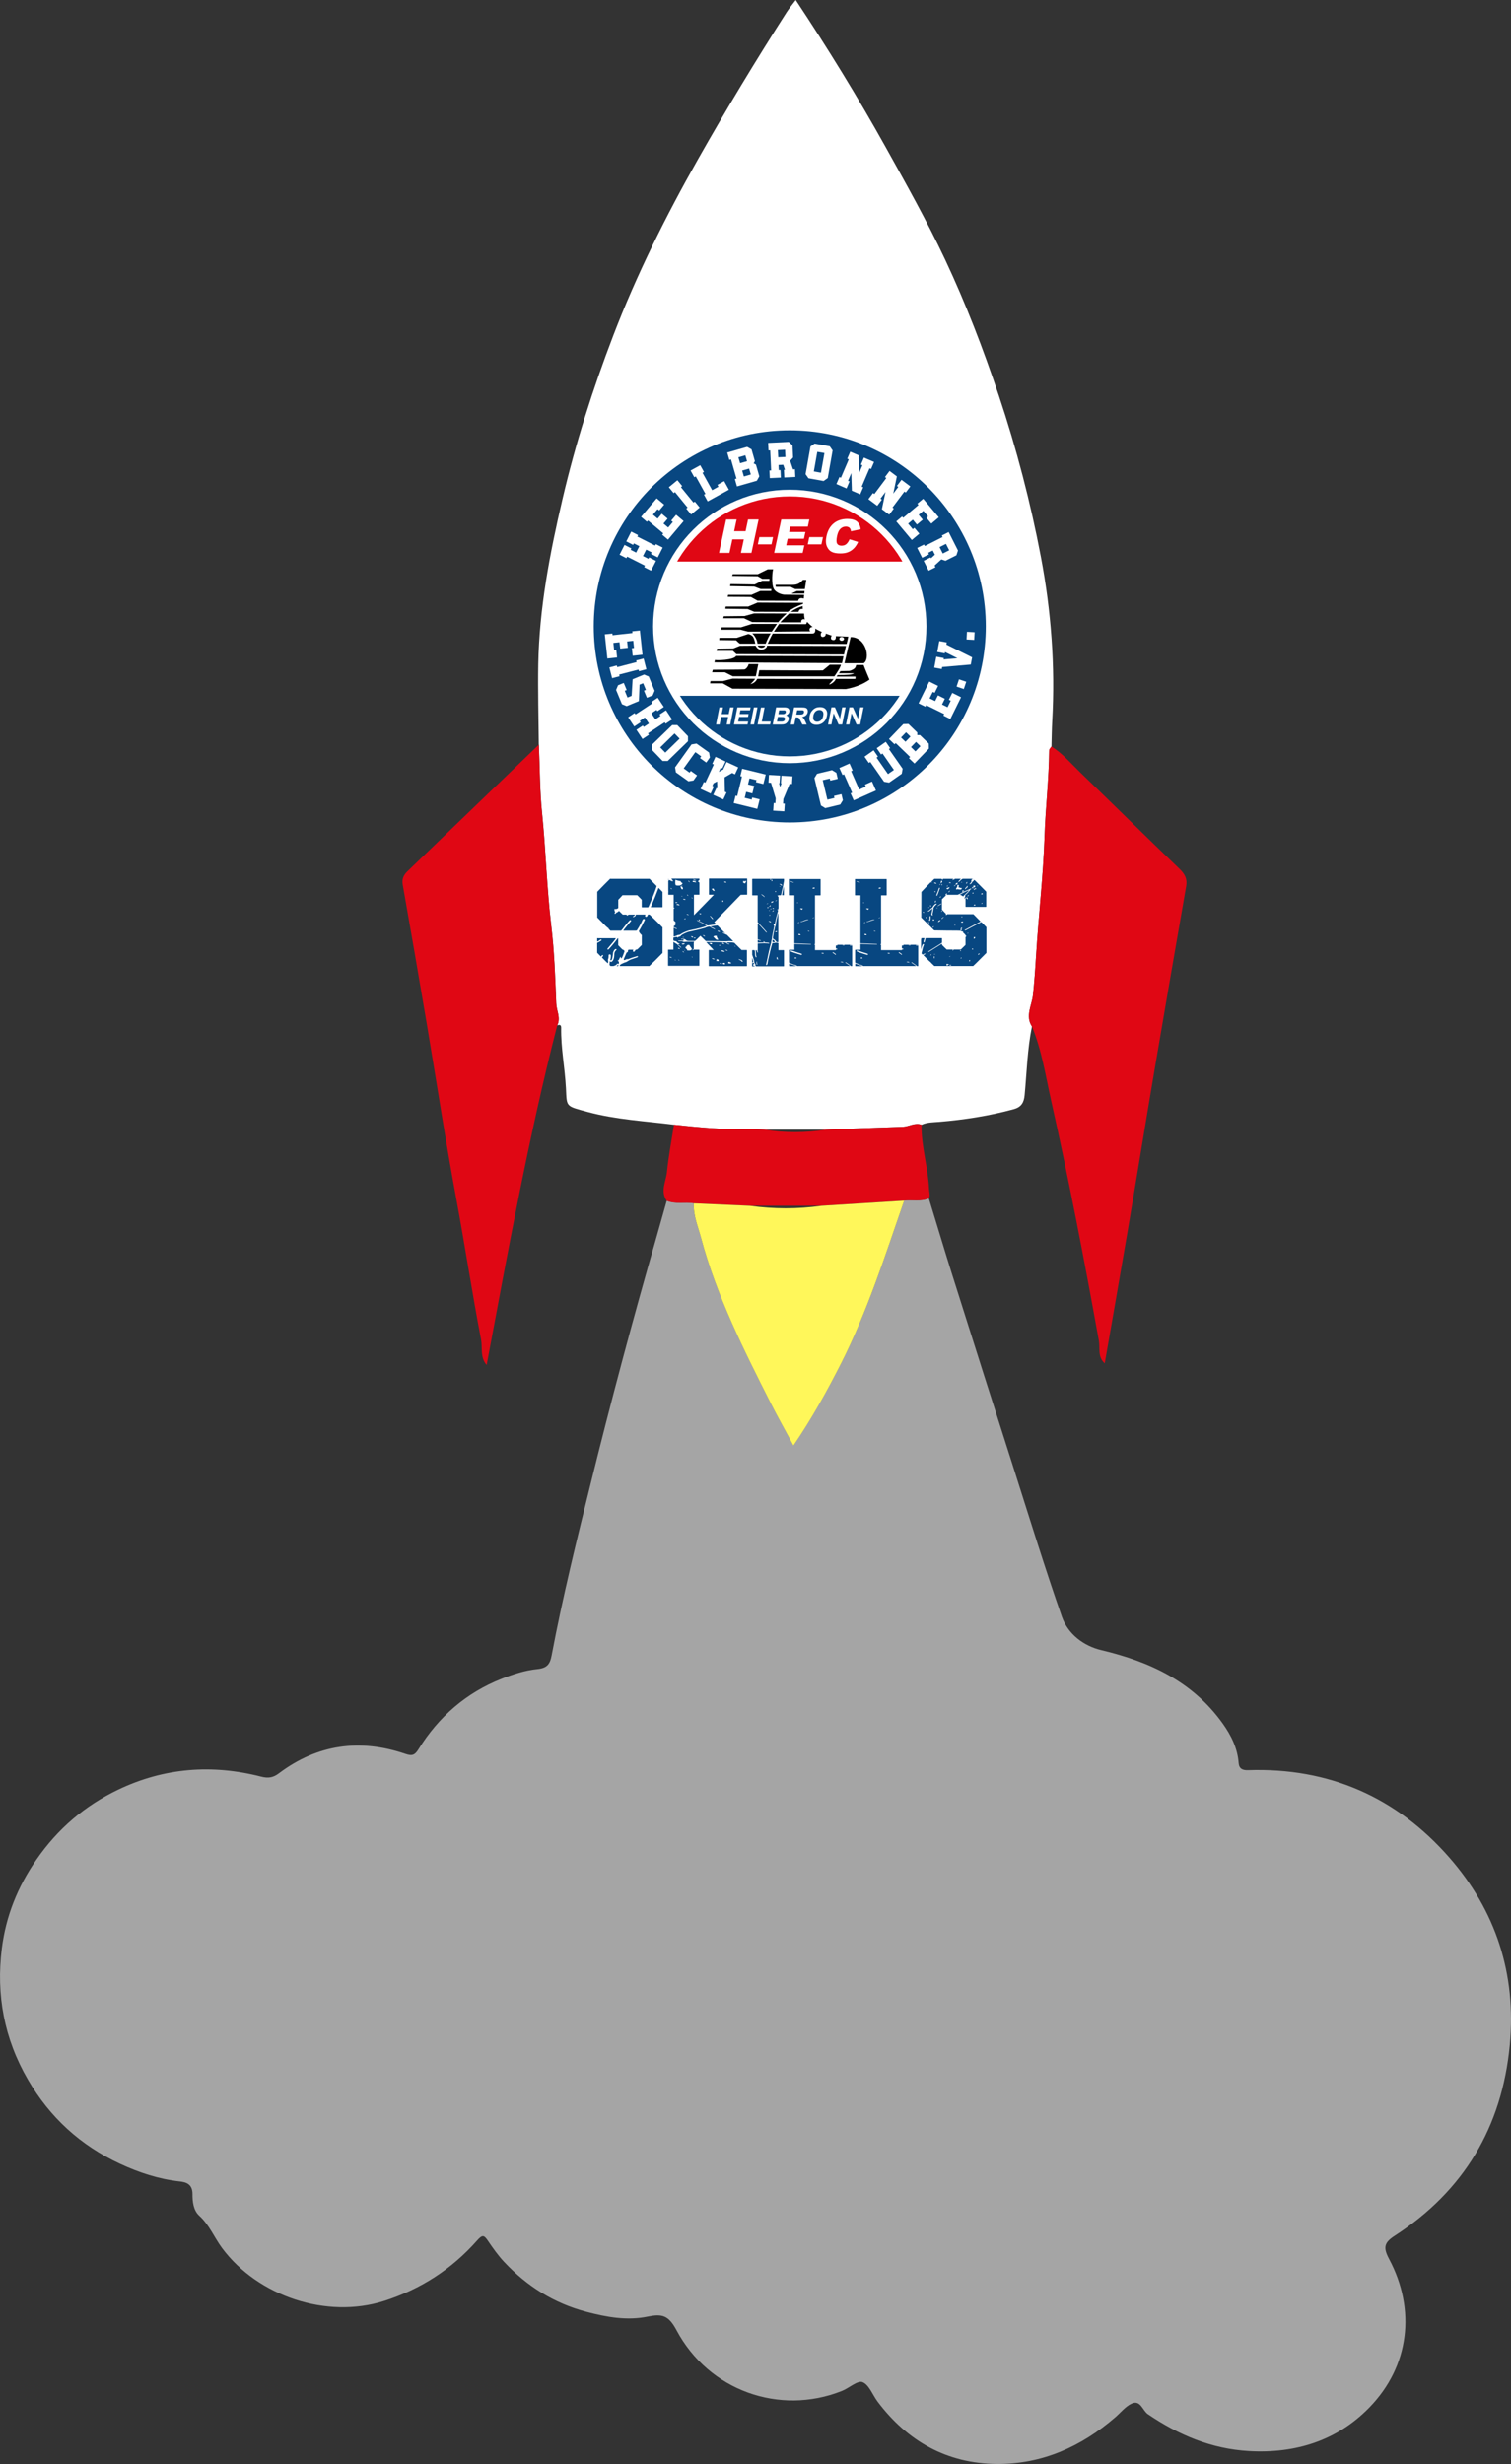 <?xml version="1.0" encoding="UTF-8"?>
<svg id="Ebene_1" data-name="Ebene 1" xmlns="http://www.w3.org/2000/svg" xmlns:xlink="http://www.w3.org/1999/xlink" viewBox="0 0 256.37 418">
  <rect x="0" y="0" width="256.37" height="418" fill="#333333" stroke="none"/>
  <defs>
    <style>
      .cls-1, .cls-2 {
        fill: #fff;
      }

      .cls-3 {
        fill: #e00714;
      }

      .cls-2 {
        opacity: .56;
      }

      .cls-4 {
        fill: #084781;
      }

      .cls-5 {
        clip-path: url(#clippath-1);
      }

      .cls-6 {
        fill: #fff75a;
      }

      .cls-7 {
        clip-path: url(#clippath);
      }

      .cls-8 {
        fill: none;
      }

      .cls-9 {
        fill-rule: evenodd;
      }
    </style>
    <clipPath id="clippath">
      <circle class="cls-8" cx="134" cy="106.26" r="22.05"/>
    </clipPath>
    <clipPath id="clippath-1">
      <circle class="cls-8" cx="134" cy="106.26" r="22.05"/>
    </clipPath>
  </defs>
  <g>
    <path class="cls-2" d="m157.6,203.31c1.28,4.17,2.52,8.36,3.83,12.52,3.58,11.34,7.18,22.68,10.8,34.01,2.6,8.16,5.12,16.35,7.94,24.42,1.04,2.97,3.72,4.96,6.67,5.66,8.25,1.96,15.51,5.33,20.59,12.42,1.44,2.01,2.54,4.2,2.73,6.74.07.98.7,1.24,1.59,1.21,13.72-.47,25.18,4.57,34.14,14.8,7.91,9.03,11.41,19.77,10.27,31.83-1.31,13.89-7.79,24.74-19.51,32.34-1.77,1.15-2.03,1.95-.97,3.94,4.6,8.62,3.46,18.2-3.32,25.18-5.49,5.65-12.58,7.86-20.45,7.41-6.35-.36-11.95-2.72-17.16-6.26-.91-.62-1.24-2.48-2.75-1.78-1.06.49-1.87,1.54-2.79,2.33-5.77,4.97-12.39,7.95-20.06,7.9-8.47-.06-15.17-3.84-20.24-10.56-.86-1.14-1.45-2.88-2.57-3.32-.84-.33-2.3,1.03-3.53,1.51-10.52,4.17-22.54-.02-28.04-10.34-1.36-2.55-2.46-2.78-4.87-2.29-3.5.72-6.97.1-10.44-.82-5.5-1.46-10.06-4.34-13.9-8.43-1.03-1.09-1.91-2.34-2.76-3.59-.67-1-.95-1.09-1.86-.06-4.31,4.87-9.59,8.28-15.82,10.26-9.68,3.07-21.34-.8-27.43-8.97-1.34-1.8-2.17-3.95-3.89-5.51-1-.9-1.15-2.44-1.14-3.65.01-1.74-1.12-2.04-2.2-2.16-3.55-.4-6.86-1.49-10.07-2.98-6.73-3.12-11.94-7.88-15.66-14.3-4.02-6.92-5.41-14.36-4.42-22.24.69-5.49,2.68-10.46,5.87-15.07,3.61-5.22,8.2-9.15,13.86-11.86,7.81-3.74,15.95-4.35,24.29-2.21,1.22.31,2.05.15,3.01-.58,6.54-4.91,13.74-5.91,21.42-3.29,1.19.41,1.63.21,2.25-.79,3.41-5.5,8.09-9.58,14.13-11.96,1.93-.76,3.98-1.43,6.03-1.63,1.7-.17,2.16-.88,2.43-2.34,1.85-9.82,4.24-19.52,6.64-29.22,3.42-13.86,7.11-27.66,11.05-41.39.62-2.17,1.23-4.35,1.84-6.52,1.48.63,3.07.17,4.59.43-.13,2.06.71,3.93,1.22,5.84,2.62,9.83,7.18,18.86,11.73,27.89,1.22,2.42,2.56,4.79,3.95,7.37,3.14-4.64,5.69-9.23,8.07-13.91,4.49-8.85,7.48-18.3,10.72-27.65,1.4-.14,2.84.21,4.2-.36Z"/>
    <path class="cls-1" d="m91.42,126.34c-.04-4.57-.17-9.14-.09-13.71.17-9.45,1.94-18.68,4.08-27.85,2.21-9.5,5.16-18.77,8.64-27.85,3.95-10.32,8.88-20.19,14.33-29.83,4.8-8.5,9.85-16.83,15.1-25.04.44-.68.97-1.3,1.53-2.05,5.43,8.18,10.53,16.46,15.27,24.97,3.49,6.27,7,12.53,10.06,19.02,3.54,7.52,6.51,15.26,9.14,23.14,2.99,8.96,5.37,18.08,7.13,27.35,1.74,9.18,2.44,18.45,1.92,27.8-.08,1.45-.09,2.9-.13,4.35-.13.22-.39.43-.39.65-.04,4.86-.63,9.7-.78,14.54-.22,6.78-1.03,13.51-1.44,20.27-.13,2.2-.29,4.49-.53,6.72-.18,1.69-1.34,3.53-.17,5.31-.78,3.84-.88,7.76-1.24,11.64-.12,1.26-.55,2.04-1.88,2.4-4.14,1.13-8.36,1.78-12.63,2.14-1.01.09-2.03.05-2.98.5-1.13-.42-2.13.31-3.21.35-4.32.13-8.65.31-12.97.47-3.48,0-6.96,0-10.44,0-.83-.03-1.66-.09-2.48-.07-4.32.11-8.6-.31-12.88-.76-4.9-.62-9.88-.87-14.67-2.17-3.81-1.03-3.53-.82-3.69-4.03-.17-3.43-.87-6.82-.81-10.26,0-.5-.27-.56-.66-.39.63-1.28-.12-2.5-.17-3.75-.17-4.38-.32-8.78-.84-13.13-.77-6.38-.92-12.81-1.57-19.2-.39-3.82-.37-7.69-.54-11.53Z"/>
    <path class="cls-3" d="m91.42,126.34c.17,3.85.15,7.71.54,11.53.65,6.39.81,12.81,1.57,19.2.52,4.35.67,8.75.84,13.13.05,1.25.8,2.47.17,3.75-4.87,18.99-8.35,38.27-11.97,57.6-1.14-1.29-.69-2.92-.95-4.32-1.51-7.87-2.71-15.79-4.17-23.67-1.85-9.97-3.37-20-5.06-30.01-1.32-7.83-2.68-15.66-4.06-23.48-.17-.96.16-1.63.76-2.22,7.44-7.18,14.88-14.35,22.33-21.52Z"/>
    <path class="cls-3" d="m175.09,174.13c-1.17-1.78-.01-3.62.17-5.31.24-2.23.4-4.52.53-6.72.41-6.76,1.22-13.49,1.44-20.27.16-4.84.75-9.68.78-14.54,0-.22.25-.43.39-.65,1.88,1.17,3.31,2.87,4.88,4.39,5.64,5.45,11.22,10.96,16.87,16.39.88.85,1.32,1.67,1.11,2.89-1.76,10.13-3.52,20.26-5.24,30.4-1.61,9.47-3.14,18.95-4.74,28.41-1.25,7.36-2.55,14.72-3.84,22.15-1.24-1.07-.77-2.58-.99-3.81-2.46-13.63-5.07-27.23-8.1-40.74-.95-4.22-1.59-8.55-3.26-12.59Z"/>
    <path class="cls-3" d="m114.37,190.8c4.28.45,8.57.87,12.88.76.83-.02,1.66.05,2.48.07,3.48.58,6.96.55,10.44,0,4.32-.16,8.65-.34,12.97-.47,1.09-.03,2.09-.77,3.21-.35-.05,3.7,1.13,7.25,1.28,10.92.02.52.26,1.05-.04,1.57-1.36.57-2.8.21-4.2.36-4.68.29-9.37.59-14.05.88-4.04,0-8.08,0-12.12,0-3.17-.14-6.35-.28-9.52-.42-1.52-.26-3.1.2-4.59-.43-1.11-1.63-.11-3.27.05-4.87.27-2.69.78-5.35,1.19-8.03Z"/>
    <path class="cls-6" d="m117.72,204.13c3.17.14,6.35.28,9.52.42,4.04.56,8.08.57,12.12,0,4.68-.3,9.37-.59,14.05-.88-3.24,9.35-6.23,18.79-10.72,27.65-2.38,4.68-4.92,9.28-8.07,13.91-1.39-2.58-2.73-4.95-3.95-7.37-4.55-9.02-9.11-18.06-11.73-27.89-.51-1.91-1.34-3.79-1.22-5.84Z"/>
  </g>
  <g>
    <g>
      <path class="cls-4" d="m134,73c-18.37,0-33.26,14.89-33.26,33.26s14.89,33.26,33.26,33.26,33.26-14.89,33.26-33.26-14.89-33.26-33.26-33.26Zm0,56.46c-12.81,0-23.19-10.38-23.19-23.19s10.38-23.19,23.19-23.19,23.19,10.38,23.19,23.19-10.38,23.19-23.19,23.19Z"/>
      <g>
        <path class="cls-1" d="m108.13,91.02l3.02,1.53.13-.25,1.16.59-.84,1.66-1.16-.59.13-.25-.93-.47-.55,1.09.93.47.12-.24,1.16.59-.84,1.66-1.16-.59.13-.26-3.02-1.53-.13.26-1.16-.59.84-1.66,1.16.59-.12.24.93.47.55-1.09-.93-.47-.13.25-1.16-.59.84-1.66,1.16.59-.13.25Z"/>
        <path class="cls-1" d="m112.69,85.61l-.84.99-.28-.23-.79.94.8.67.7-.83.99.84-.7.83.8.67.79-.94-.28-.23.84-.99,1.27,1.07-2.65,3.14-.99-.84.19-.22-2.59-2.18-.19.22-.99-.84,2.65-3.14,1.27,1.07Z"/>
        <path class="cls-1" d="m115.53,82.65l2.14,2.62.22-.18.82,1-1.45,1.19-.82-1,.22-.18-2.14-2.62-.22.18-.82-1,1.45-1.19.82,1-.22.18Z"/>
        <path class="cls-1" d="m122.87,81.63l.8,1.45-3.6,1.98-.63-1.14.25-.14-1.64-2.96-.25.14-.63-1.14,1.64-.9.63,1.14-.25.14,1.64,2.96,1.07-.59-.17-.32,1.14-.63Z"/>
        <path class="cls-1" d="m128.09,78.21l-.22.39.39.22.57,1.99-.42.75-3.37.96-.36-1.25.28-.08-.93-3.25-.28.08-.36-1.25,3.37-.96.75.42.57,1.99Zm-1.63-.97l-1.18.34.29,1,1.18-.34-.29-1Zm.64,2.25l-1.18.34.29,1,1.18-.34-.29-1Z"/>
        <path class="cls-1" d="m134.88,79.61l.06,1.3-1.87.09-.06-1.3h.17s-.29-.86-.29-.86l-.8.04.04.86h.29s.06,1.28.06,1.28l-1.87.09-.06-1.3h.29s-.16-3.4-.16-3.4h-.29s-.06-1.28-.06-1.28l3.5-.17.63.58.1,2.07-.5.55.49,1.46.33-.02Zm-1.62-2.09l-.06-1.22-1.22.06.06,1.22,1.22-.06Z"/>
        <path class="cls-1" d="m141.27,76.41l-.83,4.7-.7.49-2.57-.46-.49-.7.83-4.7.7-.49,2.57.46.49.7Zm-2.6.24l-.59,3.33,1.21.21.59-3.33-1.21-.21Z"/>
        <path class="cls-1" d="m147.53,79.45l-1.33,3.11.26.11-.51,1.19-1.42-.61-.09-2.99-.56,1.3.26.11-.51,1.19-1.72-.74.51-1.19.26.11,1.33-3.11-.26-.11.51-1.19,1.42.61.09,2.99.56-1.3-.26-.11.51-1.19,1.72.74-.51,1.19-.26-.11Z"/>
        <path class="cls-1" d="m153.45,83.39l-2.03,2.71.23.17-.78,1.04-1.24-.93.61-2.92-.85,1.13.23.17-.78,1.04-1.5-1.12.78-1.04.23.17,2.03-2.71-.23-.17.78-1.04,1.24.93-.61,2.92.85-1.13-.23-.17.78-1.04,1.5,1.12-.78,1.04-.23-.17Z"/>
        <path class="cls-1" d="m158.01,88.82l-.83-.99.28-.23-.79-.94-.8.67.69.83-.99.83-.69-.83-.8.67.79.94.28-.23.83.99-1.27,1.07-2.64-3.15.99-.83.19.22,2.59-2.18-.19-.22.99-.83,2.64,3.15-1.27,1.07Z"/>
        <path class="cls-1" d="m158.72,96.23l-1.16.58-.84-1.67,1.16-.58.08.15.66-.61-.36-.71-.77.39.13.26-1.16.58-.84-1.67,1.16-.58.13.26,3.02-1.53-.13-.26,1.16-.58,1.58,3.13-.27.81-1.85.93-.71-.23-1.14,1.04.15.3Zm1.24-2.33l1.09-.55-.55-1.09-1.09.55.55,1.09Z"/>
      </g>
      <g>
        <path class="cls-1" d="m107.35,111.25l-.14-1.29.36-.04-.13-1.22-1.04.11.12,1.08-1.29.14-.12-1.08-1.04.11.13,1.22.36-.04.14,1.29-1.65.18-.44-4.1,1.29-.14.03.29,3.38-.37-.03-.29,1.29-.14.44,4.1-1.65.18Z"/>
        <path class="cls-1" d="m108.34,113.58l-3.29.85.07.28-1.26.33-.47-1.82,1.26-.33.07.28,3.29-.85-.07-.28,1.26-.33.47,1.82-1.26.33-.07-.28Z"/>
        <path class="cls-1" d="m110.73,117.97l-.97.4-.5-1.2.33-.14-.47-1.13-.61.25-.11,2.78-2.08.86-.79-.33-1-2.42.33-.79.97-.4.5,1.2-.33.14.47,1.14.7-.29.17-2.81,1.94-.8.79.33,1,2.42-.33.79Z"/>
        <path class="cls-1" d="m112.78,122.53l-2.84,1.87.16.24-1.09.72-1.03-1.56,1.09-.72.16.24.87-.58-.68-1.03-.87.58.15.23-1.09.72-1.03-1.56,1.09-.72.16.24,2.84-1.87-.16-.24,1.09-.72,1.03,1.56-1.09.72-.15-.23-.87.58.68,1.03.87-.58-.16-.24,1.09-.72,1.03,1.56-1.09.72-.16-.24Z"/>
        <path class="cls-1" d="m116.72,125.75l-3.43,3.34h-.86s-1.82-1.89-1.82-1.89v-.86s3.44-3.34,3.44-3.34h.86s1.82,1.89,1.82,1.89v.86Zm-2.27-1.33l-2.43,2.37.86.88,2.43-2.37-.86-.88Z"/>
        <path class="cls-1" d="m120.44,128.5l-.61.86-1.06-.76.21-.29-1-.72-1.98,2.76,1,.72.21-.29,1.06.76-.61.86-.85.14-2.13-1.52-.14-.85,2.79-3.89.85-.14,2.13,1.52.14.85Z"/>
        <path class="cls-1" d="m122.94,131.87l.05,2.44.28.13-.55,1.18-1.7-.79.55-1.18.14.07-.04-1.16-.61.32-.2.44.26.12-.55,1.18-1.7-.79.55-1.18.26.12,1.43-3.08-.26-.12.55-1.18,1.7.79-.55,1.18-.26-.12-.33.71.83-.47-.06-.03.55-1.18,1.97.91-.55,1.18-.48-.23-1.28.74Z"/>
        <path class="cls-1" d="m129.52,133l-1.26-.31.09-.35-1.19-.29-.25,1.02,1.05.26-.31,1.26-1.05-.26-.25,1.02,1.19.29.09-.35,1.26.31-.4,1.61-4-.98.31-1.26.28.07.81-3.3-.28-.07.31-1.26,4,.98-.4,1.61Z"/>
        <path class="cls-1" d="m132.91,135.51l-.05.8.29.02-.08,1.3-1.88-.11.08-1.3.29.02.05-.8-.79-2.65-.43-.03.08-1.3,1.88.11-.08,1.3h-.09s.18.64.18.64l.25-.62h-.11s.08-1.3.08-1.3l1.88.11-.08,1.3-.4-.02-1.06,2.54Z"/>
        <path class="cls-1" d="m141.9,131.09l.24,1.03-1.27.3-.08-.35-1.2.28.79,3.3,1.2-.28-.08-.35,1.27-.3.24,1.03-.45.73-2.54.61-.73-.45-1.11-4.65.45-.73,2.54-.61.73.45Z"/>
        <path class="cls-1" d="m147.95,132.58l.67,1.52-3.77,1.67-.53-1.19.26-.12-1.37-3.11-.26.12-.53-1.19,1.72-.76.53,1.19-.26.12,1.37,3.11,1.12-.5-.15-.33,1.19-.53Z"/>
        <path class="cls-1" d="m151.05,126.89l-.24.17,2.34,3.35-.15.85-2.15,1.5-.85-.15-2.34-3.35-.24.17-.74-1.07,1.54-1.08.74,1.07-.24.17,1.94,2.79,1.01-.7-1.94-2.79-.24.17-.74-1.07,1.54-1.08.74,1.07Z"/>
        <path class="cls-1" d="m155.63,124.24v.45s.46,0,.46,0l1.49,1.44.02.86-2.44,2.53-.94-.9.2-.21-2.45-2.36-.2.21-.94-.9,2.44-2.53.86-.02,1.49,1.44Zm-1.9-.02l-.85.88.75.73.85-.88-.75-.73Zm1.69,1.63l-.85.88.75.73.85-.88-.75-.73Z"/>
        <path class="cls-1" d="m159.16,116.36l-.58,1.17-.32-.16-.54,1.1.94.46.48-.97,1.17.58-.48.97.94.46.54-1.1-.32-.16.58-1.17,1.49.74-1.82,3.69-1.17-.58.13-.26-3.05-1.5-.13.26-1.17-.58,1.82-3.69,1.49.74Z"/>
        <path class="cls-1" d="m162.71,115.24l1.23.41-.41,1.23-1.23-.41.41-1.23Z"/>
        <path class="cls-1" d="m160.63,109.01l-.06.33,4.37,2.17-.23,1.22-4.86.42-.06.34-1.28-.24.35-1.85,1.28.24-.04.22,2.34-.2-2.1-1.05-.04.23-1.28-.24.35-1.85,1.28.24Z"/>
        <path class="cls-1" d="m164.06,107.18l1.3.07-.07,1.3-1.3-.07.07-1.3Z"/>
      </g>
    </g>
    <g>
      <circle class="cls-1" cx="134" cy="106.26" r="22.05"/>
      <g class="cls-7">
        <polygon class="cls-4" points="155.99 118.03 113.98 118.03 111.24 129.51 153.25 129.51 155.99 118.03"/>
      </g>
      <g class="cls-5">
        <polygon class="cls-3" points="156.15 83.35 114.21 83.36 111.4 95.26 153.34 95.26 156.15 83.35"/>
      </g>
      <path class="cls-9" d="m136.55,99.93h-1.63s-.79-.38-.79-.38h-2.51s-.03-.34-.03-.34h2.91c.82,0,1.27-.29,1.73-.84h.57s-.25,1.56-.25,1.56Zm-.09.77h-2.16s.57-.31.88-.44h1.33s-.06.44-.06.44Zm-7.86-3.31l1.68-.82h.92c-.13.04-.39,2.46.1,3.34.38.67,1.39.97,1.83.97.66,0,3.3.03,3.3.03l-.06.63c-.56-.18-.86-.02-.95.38l-6.89-.02-1.12-.63s-2.59-.03-3.94-.03c.04-.1.05-.22.07-.33,1.08-.01,3.96,0,3.96,0l1.5-.66h1.87v-.33h-1.81s-1.08-.41-1.08-.41l-4.11-.08.07-.34,4.11.06,1.27-.63h1.21s.02-.33.02-.33h-1.23l-.75-.44-4.35-.06.11-.29s4.24,0,4.27,0Zm6.88,6.4h-1.3c.67-.48,1.34-.81,2.03-.98-.05.04,0,.49,0,.49-.38-.05-.64.08-.73.49Zm-8.58-.88s1.43-.61,1.64-.69c.95,0,2.25.02,3.51.02,2.17.01,4.23.02,4.23.02-.01.08-.04.17-.04.17-1,.38-1.88.82-2.59,1.36l-5.7-.02-1.1-.46-3.78-.05.06-.37h3.77Zm5.5,2.65c.33-.4,1.44-1.43,1.49-1.48h2.53c0,.57.13.91.12,1.02-.32-.24-.78.19-.56.47h-3.57Zm1.07-1.49s-1.06.96-1.43,1.48l-4.42-.02-1.42-.66h-3.48s.08-.33.08-.33l3.53-.04,1.62-.45,5.52.02Zm-2.52,3.08h-4.04s-1.27-.33-1.27-.33h-3.28s.07-.4.07-.4h3.29s1.85-.58,1.85-.58h4.26s-.88,1.3-.88,1.3Zm5.78-1.27c.13-.07.19-.4.19-.4,0,0,.71.71.97.89-.49-.05-.72.48-.41.74h-1.43s-4.75.05-4.75.05c.28-.45.59-.85.88-1.3l4.54.02Zm6.08,2.17c.22,0,.4.15.4.33,0,.18-.18.32-.4.32-.22,0-.4-.15-.4-.33,0-.18.18-.32.4-.32Zm-12.89,1.14h-1.39c-.09-.95-.84-1.74-.92-1.74h3.15s0,.01,0,.01h0c-.05.01-.63,1.07-.84,1.73Zm6.15-1.72s.85,0,1.14,0c.22,0,.67.03.84-.03.3-.11.31-.59.27-.82.07.1,1.15.6,1.15.6-.26.08-.37.87.15.83.55-.04.48-.57.49-.57l1,.34s-.39.65.19.75c.64.12.51-.65.51-.65,0,0,1.85.07,2.12.08-.08.43-.19.83-.29,1.24l-13.38-.05s.6-1.33.85-1.72c1.56.02,4.95,0,4.95,0Zm-7.92,1.72h-2.58c-.18-.05-.67-.57-.67-.57l-2.88-.04.05-.38h2.94s1.41-.47,1.87-.62c.22-.08.64.2.79.33.29.27.49,1.27.47,1.28h0Zm1.64.32c.05.41-1.05.57-1.22,0,.48-.01.87-.02,1.22,0Zm13.41,1.52l-18.26-.06-.6-.56h-2.76l.09-.37,2.76-.04,1.12-.45,2.65-.02s.13.24.21.33c.74.84,1.92-.05,1.7-.33l13.42.05c-.1.5-.23.98-.34,1.47Zm3.34,1.48h-3.26c.34-1.49.69-2.98,1.05-4.44,2.66,0,3.37,3.71,2.21,4.44Zm-3.43-1.17c-.06.41-.18.76-.25,1.15-.78,0-21.64-.13-21.64-.13l.09-.41c.16.09,3.19.07,3.59-.68l18.21.06Zm-3.49,2.38s1.17-.96,1.17-.96h1.88c.02.4-1.1,1.97-1.1,1.97h-12.94c.08-.35.14-.7.2-1.04,0,0,1.67.01,3.7.02,3.09.02,7,.04,7.09.01Zm-12.63-1.07h1.67s-.42,2.07-.42,2.07h-3.91s-1.34-.68-1.34-.68h-2.16s.11-.43.11-.43c0,0,5-.02,5.33-.05.42-.04.79-.82.73-.91Zm14.46,2.5c0,.11-.73.88-.75.91-.11.22.93-.29,1.12-.9h3.31s.02-.39.02-.39h-3.2s.17-.26.17-.26c1.39.03,2.66-.07,2.77-.3h-2.55s.25-.36.25-.36c0,0,.9-.04,1.49-.04.11,0,.6-.16.92-.44.17-.15.27-.52.27-.57h1.25c.2.58,1.01,2.49,1.01,2.49-1.11.79-2.45,1.31-3.99,1.6l-19.26-.06-1.65-.91h-2.15s.07-.39.07-.39h2.14s1.6-.41,1.6-.41l3.85.02c-.2.28-.44.59-.83.91.51-.11.88-.35,1.18-.9l12.97.04Z"/>
      <g>
        <polygon class="cls-1" points="123.2 88.13 124.98 88.13 124.56 90.11 126.5 90.11 126.92 88.13 128.71 88.13 127.5 93.79 125.71 93.79 126.2 91.5 124.26 91.5 123.77 93.79 121.99 93.79 123.2 88.13"/>
        <polygon class="cls-1" points="128.84 91.12 131.16 91.12 130.9 92.34 128.58 92.34 128.84 91.12"/>
        <polygon class="cls-1" points="132.56 88.13 137.32 88.13 137.06 89.34 134.08 89.34 133.89 90.24 136.65 90.24 136.4 91.39 133.64 91.39 133.4 92.51 136.47 92.51 136.19 93.79 131.35 93.79 132.56 88.13"/>
        <polygon class="cls-1" points="137.31 91.12 139.63 91.12 139.37 92.34 137.05 92.34 137.31 91.12"/>
        <path class="cls-1" d="m144.14,91.48l1.46.46c-.2.43-.44.79-.72,1.08-.29.29-.61.51-.98.65-.36.15-.8.22-1.32.22-.62,0-1.12-.09-1.47-.27-.36-.18-.63-.49-.82-.94-.19-.45-.21-1.03-.06-1.73.2-.94.61-1.66,1.22-2.16.61-.5,1.38-.75,2.31-.76.72,0,1.26.14,1.62.43.35.29.57.73.64,1.33l-1.64.34c-.02-.17-.05-.3-.09-.38-.07-.13-.17-.24-.3-.31-.13-.07-.28-.11-.46-.11-.4,0-.75.16-1.03.48-.21.24-.37.61-.48,1.12-.13.63-.13,1.06.01,1.29.14.23.39.35.74.35s.62-.09.83-.28c.21-.19.4-.46.55-.82Z"/>
      </g>
      <g>
        <polygon class="cls-1" points="121.49 122.9 122.06 120 122.67 120 122.44 121.14 123.64 121.14 123.87 120 124.48 120 123.9 122.9 123.29 122.9 123.54 121.63 122.35 121.63 122.1 122.9 121.49 122.9"/>
        <polygon class="cls-1" points="124.53 122.9 125.11 120 127.35 120 127.25 120.49 125.62 120.49 125.49 121.13 127.01 121.13 126.91 121.62 125.4 121.62 125.24 122.41 126.93 122.41 126.83 122.9 124.53 122.9"/>
        <polygon class="cls-1" points="127.33 122.9 127.91 120 128.52 120 127.94 122.9 127.33 122.9"/>
        <polygon class="cls-1" points="128.54 122.9 129.11 120.02 129.72 120.02 129.25 122.41 130.76 122.41 130.67 122.9 128.54 122.9"/>
        <path class="cls-1" d="m131.97,121.63l-.15.78h.57c.22,0,.36,0,.42-.02.09-.02.18-.05.24-.12.07-.06.11-.14.13-.25.02-.09,0-.16-.02-.22-.03-.06-.09-.1-.16-.13-.08-.03-.26-.04-.53-.04h-.49Zm.23-1.15l-.13.67h.4c.24,0,.39,0,.45,0,.11-.01.2-.05.27-.1.07-.06.12-.13.13-.23.02-.09,0-.16-.03-.22-.04-.06-.11-.09-.21-.1-.06,0-.23,0-.52,0h-.35Zm-.51-.48h1.21c.24,0,.42,0,.53.03.11.02.21.06.29.12.08.06.14.14.18.24.04.1.05.21.03.34-.03.14-.09.26-.19.37-.1.11-.22.2-.36.26.17.05.3.14.37.26.07.12.1.27.06.44-.03.13-.08.26-.17.39-.09.12-.2.22-.32.3s-.27.12-.44.14c-.1.01-.35.02-.74.02h-1.03s.57-2.9.57-2.9Z"/>
        <path class="cls-1" d="m135.1,121.22h.45c.29,0,.48-.01.56-.04.08-.02.14-.06.2-.12.05-.06.09-.13.1-.22.02-.1,0-.18-.03-.24s-.11-.1-.21-.11c-.05,0-.2,0-.44,0h-.48s-.15.74-.15.74Zm-.94,1.68l.57-2.9h1.28c.32,0,.55.03.69.08.14.05.23.14.3.28.06.13.08.29.04.46-.04.22-.15.4-.31.54-.16.14-.38.23-.65.27.12.07.21.16.28.24.07.09.15.25.25.47l.26.57h-.73s-.32-.63-.32-.63c-.11-.23-.19-.37-.24-.43-.05-.06-.1-.1-.16-.12-.06-.02-.16-.03-.3-.03h-.12l-.24,1.21h-.61Z"/>
        <path class="cls-1" d="m138,121.44c-.06.33-.04.58.09.75.12.17.31.25.55.25.24,0,.46-.08.65-.25.19-.17.32-.42.38-.76.07-.33.04-.58-.08-.74-.12-.16-.31-.25-.56-.25-.25,0-.47.08-.66.25-.19.17-.31.42-.38.75Zm-.63.02c.06-.3.15-.54.29-.74.1-.15.22-.28.36-.4.14-.12.29-.2.44-.26.2-.08.43-.11.67-.11.45,0,.78.13.99.4.22.27.28.63.18,1.11-.09.47-.3.84-.62,1.1-.32.26-.7.4-1.14.4-.45,0-.78-.13-.99-.39-.21-.26-.27-.63-.18-1.09Z"/>
        <polygon class="cls-1" points="140.49 122.9 141.07 119.99 141.66 119.99 142.52 121.93 142.9 119.99 143.47 119.99 142.89 122.9 142.28 122.9 141.44 121 141.06 122.9 140.49 122.9"/>
        <polygon class="cls-1" points="143.54 122.9 144.12 119.99 144.71 119.99 145.57 121.93 145.95 119.99 146.52 119.99 145.94 122.9 145.33 122.9 144.48 121 144.11 122.9 143.54 122.9"/>
      </g>
    </g>
  </g>
  <g>
    <path class="cls-4" d="m103.56,149.08h6.65s.44.44,1.21,1.23c-.2.68-.64,1.81-1.33,3.39-.06.14-.1.21-.13.21h-1.02s-.06-.01-.06-.04v-1.23s-.25-.29-.76-.78h-2.5s-.24.29-.72.78v1.38c-.11.13-.28.19-.51.19-.03-.01-.06-.02-.08-.02h-.06v.13c0,.17.04.3.13.38v.04l-.11.13v.08s.03.04.08.06c.06,0,.14-.07.25-.21.13-.03.27-.12.42-.28.01.01.23.23.64.63h.61c.07.1.13.15.17.15.03,0,.1-.05.21-.15h1.02s.04.01.04.04v.06s-.12.12-.32.23v.08h.08c.27-.07.4-.2.4-.4l.04-.02h1.55s.04.01.04.04c-.04.11-.06.18-.06.21.03.08.09.13.19.13h.02c.11,0,.2-.13.28-.38h.28c.92.88,1.65,1.6,2.2,2.18v4.34c-.89.92-1.64,1.66-2.24,2.22h-4.98l-.04-.04c0-.2.4-.42,1.19-.68.28-.2.56-.35.85-.45.68-.21,1.02-.34,1.04-.38.01-.03.02-.06.02-.08l-.08-.06h-.04c-.58.16-1.14.34-1.67.55-.01-.03-.02-.06-.02-.08-.3.14-.47.21-.51.21-.07-.03-.11-.07-.11-.13.3-.72.47-1.11.51-1.17.16,0,.23-.12.23-.36.04-.07.08-.11.11-.11h.72s.06.01.06.04c-.06.08-.08.16-.08.23.07.06.13.08.19.08.08,0,.17-.1.25-.3.04-.04.16-.08.34-.11,0-.01.25-.26.74-.74v-1.67c-.3-.27-.46-.49-.49-.68.4-.66.73-1.3,1.02-1.91-.03-.1-.09-.15-.19-.15-.13,0-.25.19-.38.57-.32.61-.6,1.08-.83,1.42-.01,0-.02-.01-.02-.04l-.11.04h-2.08s-.04-.02-.04-.06c.37-.48.81-1.02,1.33-1.61-.03-.08-.08-.13-.17-.13-.07,0-.39.35-.95,1.06-.31.42-.51.67-.59.74h-1.82s-.13-.12-.34-.36c.01-.03.02-.05.02-.06-.1-.03-.27-.16-.51-.4l-1.4-1.42v-4.36c.75-.78,1.49-1.53,2.22-2.25Zm-2.18,10.08h3.09v.04c0,.06-.48.65-1.44,1.78v.02l.08.06h.13c.54-.56,1.05-1.19,1.55-1.86l.04-.04s.06.04.06.06v1.12c.48.52.76.78.83.78.08,0,.16.07.23.21v.06c-.21.64-.38,1.04-.51,1.21-.1-.13-.15-.22-.15-.28h-.04s-.12.18-.28.55c-.08.04-.15.06-.19.06v.02c.15.08.23.19.23.32v.19s-.01.04-.04.04h-.06l-.23-.02c0,.16-.21.29-.61.4h-.47s-.09-.06-.19-.19c0-.08.01-.29.04-.61h.04l.17.11h.02c.37-.14.55-.6.55-1.38,0-.25.13-.49.38-.7v-.04c-.01-.06-.04-.08-.06-.08h-.06c-.18,0-.34.2-.47.59-.08.86-.18,1.29-.3,1.29,0,.03-.02.04-.06.04-.07-.03-.11-.06-.13-.08.07-.16.11-.32.11-.49v-.32c-.04-.08-.11-.13-.19-.13-.13.01-.19.08-.19.19v.23c0,.11-.04.3-.13.57l.06.08c-.01.2-.02.34-.02.42h-.06c-.06-.01-.39-.34-1-.97.14-.11.21-.22.21-.32-.01-.03-.02-.06-.02-.08h-.13s-.08.08-.19.25h-.02s-.23-.21-.64-.64v-1.67l.36-.19c.27-.14.4-.25.4-.34-.06-.03-.11-.04-.15-.04h-.02c-.31.23-.5.34-.57.34l-.02-.04v-.49s.01-.06.04-.06Zm3.45,4.55h.08l.04.02c-.04.1-.08.16-.13.17h-.17v-.06s.08-.04.17-.13Zm6.92-13.09s.23.23.66.68v2.56s-.01.04-.04.04h-1.91l-.04-.02c.54-1.26.97-2.34,1.31-3.26h.02Z"/>
    <path class="cls-4" d="m113.91,149.04h4.72s.04.01.04.04v.19c-.17.14-.25.23-.25.25v.04c.11,0,.2.07.25.21v1.97s-.01.04-.04.04h-.85s-.04.01-.04.04v3.41h.02c1.31-1.33,2.44-2.48,3.37-3.45h-.8s-.04-.01-.04-.04v-2.67s.01-.04.04-.04h6.4s.04.01.04.04v2.67s-.01.04-.04.04h-.19c-.18,0-.47,0-.87.02-2.92,3.01-4.42,4.55-4.49,4.64.23.2.34.31.34.34-.61.11-1.1.19-1.48.23-.48-.31-1.07-.61-1.78-.91h-.02v.06c.96.45,1.51.75,1.65.89v.02c-.47.21-1.45.47-2.94.76-.59.18-1.09.4-1.48.66,0,.06-.17.11-.51.15-.14.1-.35.18-.64.23l-.02-.04v-1.42s.01-.04.04-.04c.18.14.35.21.51.21v-.06s-.11-.06-.32-.13c-.16-.1-.23-.16-.23-.19v-.06c.25-.18.38-.33.38-.42,0-.06-.06-.13-.17-.23.11-.01.17-.04.17-.06-.06,0-.18-.1-.38-.3v-1.97c.1-.06.15-.09.15-.11v-.04h-.11s-.04-.01-.04-.04v-2.18h-.87s-.04-.01-.04-.04v-.38c0-.07,0-.11.02-.11l-.02-.17v-1.69s.07-.08.21-.11c.24.14.42.21.55.21l.02-.04v-.08l-.25-.3v-.04Zm-.49.06l.04.08v.02s-.01.04-.04.04-.04-.01-.04-.04v-.04s.01-.06.04-.06Zm8.32,7.9l1.29,1.31h-.04c-.2-.1-.31-.15-.34-.15,0,.03-.01.04-.04.04,0,.06.25.19.74.4.69.69,1.04,1.04,1.04,1.06v.02c-.27-.03-.49-.04-.68-.04-.35.03-.54.04-.55.04-1.07-.03-1.98-.04-2.71-.04h-.7l-.91-.89c-.56.56-.86.85-.89.85-.06.01-.12.02-.19.02h-.83c-.28,0-.46-.05-.53-.15-.11-.14-.32-.21-.64-.21h-.19v.02s.03.06.04.06h.32s.07.06.08.19c-.07,0-.11.02-.11.06l-.23-.02h-.47l-.13.02v.04s.03.04.04.04h.61c.17.07.28.11.32.11h.08c.25-.03.4-.04.42-.04h1.25v.02c-.06.06-.08.11-.08.17v1.1s.03.06.04.06h.87s.04.01.04.04v2.65s-.01.06-.04.06h-5.23s-.04-.02-.04-.06v-2.65s.01-.04.04-.04h.87v-1.31h.02c.11.1.33.24.66.42,0,.06.18.23.55.51,0,.01.02.04.06.06h.04c0-.1-.18-.27-.55-.53v-.06h.06c.13,0,.2-.03.21-.08v-.04c-.16,0-.35-.13-.59-.4-.2,0-.35-.04-.47-.13v-.44c0-.06.18-.11.55-.15.07,0,.14.04.21.13h.02s.04-.01.04-.04l-.04-.06c.06-.03.2-.07.42-.13.07-.2.49-.44,1.27-.74,1.34-.28,2.31-.52,2.92-.7.24-.14.52-.21.83-.21,0,.07.24.21.72.42,0,.01.02.04.06.06h.02s.04-.01.04-.04c0-.07-.22-.2-.66-.38l-.04-.04v-.06c.52-.1.88-.15,1.08-.15Zm-8.11,5.32v.08h.04s.13.03.28.08l.04-.06c-.14-.07-.24-.11-.3-.11h-.06Zm.15-11.69v.04c.03.07.06.11.08.13h.15v-.04s-.08-.07-.23-.13Zm.72,12.18l-.02.06.15.04.02-.04c-.06-.04-.11-.06-.15-.06Zm.11-13.59c-.03.16-.04.31-.04.47,0,.33.05.49.15.49.1.03.19.04.28.04h.21c.28,0,.49-.13.61-.38v-.02c-.21-.1-.32-.2-.32-.32.01,0,.02,0,.02-.02-.45-.07-.76-.16-.91-.25Zm0,3.81v.13h.3v-.06s-.01-.06-.04-.06h-.25Zm.17.45v.02c.24.03.41.06.51.08v-.04c-.07-.11-.17-.17-.3-.17h-.13s-.04.04-.08.11Zm.23,7.35l.19.13h.15v-.04c-.04-.08-.11-.13-.19-.13h-.11s-.04.01-.04.04Zm.06,1.97l-.02.04.21.11.02-.04s-.07-.08-.21-.11Zm.38-12.47c.07.37.19.55.36.55.04-.06.06-.11.06-.17v-.02c0-.18-.14-.3-.42-.36Zm.13-.04v.02h.19s.04-.01.04-.04c-.04,0-.08-.01-.11-.04h-.04s-.06.02-.08.06Zm.02,1.74v.04l.17.02h.02v-.04l-.17-.02h-.02Zm.08,8.11v.04c.1.03.16.04.19.04.14,0,.25-.06.32-.17v-.02h-.21c-.2.01-.3.05-.3.11Zm.13-1.14v.02s.03.04.04.04h.15s.04-.01.04-.04v-.02h-.23Zm0,2.35v.04c.01.07.09.13.23.19v-.02c0-.08-.08-.16-.23-.21Zm.13-8.87v.11c.1.03.19.04.28.04h.04s.04-.01.04-.04v-.06h-.02c-.08,0-.18-.02-.28-.06-.03.01-.05.02-.06.02Zm.21,3.32l.04.08v.02l-.15.02v.02h.15c.07,0,.11-.02.13-.06v-.04l-.11-.06s-.05.02-.06.02Zm-.08,5.38v.04l.13.02h.06s-.06-.06-.15-.06h-.04Zm.21-.53v.04c0,.08.09.21.28.36.01.03.02.06.02.11v.06c.16.01.28.02.36.02.21,0,.37-.08.47-.23-.04-.1-.2-.34-.47-.72h-.17c-.14,0-.26.11-.36.34l-.13.02Zm.23-5.55c.11.07.2.11.25.11h.04s.06-.01.06-.04c-.16-.07-.25-.11-.3-.11h-.02s-.04.01-.04.04Zm.06-3.33v.04c.04.08.11.13.19.13h.04s-.06-.08-.17-.17h-.06Zm.21-2.33s.06.11.19.21h.02s.04-.01.04-.04c-.08-.07-.14-.14-.17-.21-.06.01-.08.03-.08.04Zm.49,9.38v.06c.06.1.13.15.21.15h.15v-.02c-.08-.13-.21-.19-.36-.19Zm.06-6.54s.06.08.17.15h.04v-.04s-.06-.06-.17-.15c-.03.01-.04.03-.04.04Zm.06,10.02l-.02.04s.09.06.15.06c-.01-.07-.06-.11-.13-.11Zm.15-12.88c-.01.08-.02.15-.02.19.21.01.4.04.57.08v-.02c0-.17-.16-.25-.47-.25h-.08Zm0,11.65v.08s.04.04.06.04c.03-.03.06-.04.08-.04v-.11s-.01-.04-.04-.04h-.02s-.06.02-.08.06Zm.13-11.94l-.02.06v.04s.14.04.34.11h.11s.04-.01.04-.04c-.08,0-.24-.06-.47-.17Zm.08,9.97s.02.06.02.08h.19s.04-.02.04-.06v-.02s-.04-.05-.11-.06c-.04,0-.09.02-.15.06Zm.8-3.13v.17h.21v-.11s-.09-.02-.19-.06h-.02Zm.13-1.04c0,.08.05.14.15.17.1-.03.15-.07.15-.13l-.28-.04h-.02Zm.59,3.71l-.02.04.25.15v.04h.11v-.04c-.08-.13-.2-.19-.34-.19Zm.59,1.17h.04c2.2,0,3.3.04,3.3.11.14.18.33.28.57.28l.02-.04s-.13-.08-.38-.15l-.08-.11s.01-.04.04-.04h.42c.59,0,.89.06.89.17.37.35.75.73,1.14,1.12h.87s.04.01.04.04v2.65s-.01.06-.04.06h-6.4s-.04-.02-.04-.06v-2.65s.01-.04.04-.04h.8l-1.25-1.31v-.02Zm.47.21c.16.11.29.17.4.17.06-.03.08-.06.08-.08,0-.1-.06-.15-.17-.15h-.02c-.2,0-.3.02-.3.06Zm.13-4.62l.42.51h.11v-.02c-.04-.1-.2-.28-.47-.53h-.02s-.04.01-.04.04Zm.3-4.59v.04s.14.09.3.28h.06s.05-.04.15-.06c-.13-.14-.19-.23-.19-.25v-.08l-.04-.02c-.18.03-.28.06-.28.11Zm.06,11.73v.06c0,.06.15.11.44.15,0-.1-.15-.17-.44-.21Zm.23-3.62v.02s.17.14.42.42c.08.04.16.06.23.06h.17c-.18-.34-.28-.52-.28-.55v-.06l.04-.06h-.32c-.11,0-.2.06-.28.17Zm.51,3.79s0,.04.02.06l-.06.23h.06c.15.03.24.04.25.04h.04s.04-.02.06-.06v-.04c0-.16-.13-.23-.38-.23Zm.17-4.76c.14.08.25.13.32.13h.06s.04-.02.06-.06c-.14-.08-.25-.13-.34-.13h-.04s-.04.02-.06.06Zm.3,2.35v.13h.15v-.13h-.15Zm.08,3.13c.07.06.16.08.28.08l.08-.02v-.06l-.25-.06c-.07.01-.11.04-.11.06Zm.3-2.18v.04c0,.08.16.14.49.17l.04-.06v-.04s-.15-.1-.44-.17c-.06.03-.08.05-.08.06Zm.15-8.49v.23h.15v-.23h-.15Zm0,7.16v.17h.08c.14.06.22.08.23.08h.04v-.02c-.13-.16-.23-.23-.32-.23h-.04Zm0,3.58c.13,0,.22.04.28.11l.04.02s.04-.06.13-.06v-.13c-.03-.06-.07-.09-.13-.11-.21.06-.32.11-.32.17Zm.32-13.93v.06c.16.07.25.11.28.11.03-.01.05-.02.06-.02v-.02c-.04-.06-.06-.11-.06-.15h-.13l-.15.02Zm.28,11.52l-.04.08c.11.07.2.11.25.11h.04s.04-.01.04-.04v-.02c-.16-.08-.25-.13-.3-.13Zm.4,2.14v.17c.1.03.16.04.19.04h.15l.17-.04v-.06s-.13-.05-.28-.15h-.19s-.04.01-.04.04Zm1.06-2.8v.02s.03.06.08.11h.06v-.06s-.08-.06-.15-.06Zm.72,2.31v.02s.15.11.44.23c0,.1.06.15.17.15h.02s.04-.01.04-.04v-.06s-.09-.06-.19-.19c-.03,0-.18-.05-.44-.15-.03,0-.04.01-.04.04Zm.93-13.26l-.17-.04-.02.04c.01.08.02.16.02.21-.03,0-.04.01-.04.04.21.08.32.13.34.13.06-.01.08-.03.08-.04-.01-.03-.02-.06-.02-.08.08-.08.13-.17.13-.25v-.02s-.02-.05-.06-.06h-.02c-.07.06-.15.08-.23.08Z"/>
    <path class="cls-4" d="m127.66,149.08h5.32s.04.01.04.04v.32c0,.1-.17.91-.51,2.43h-.44v.06h-.02l-.06-.04-.08.04c.03.07.08.15.17.23v1.88c-.03.11-.04.18-.04.19v.06h-.17v.04l.15.11c-.21.72-.4,1.5-.57,2.35h-.19v.02c0,.08.03.18.11.3-.27,1.2-.4,1.93-.4,2.18-.03.03-.08.29-.17.78-.18.59-.46,1.79-.83,3.6l.06.04h.08c.06,0,.14-.34.25-1.02.23-1.04.45-1.95.68-2.71h.19c.11,0,.25-.03.4-.08.3.03.44.06.44.11v1.16h.91s.04.01.04.04v2.67s-.01.04-.04.04h-4.72s-.05-.06-.11-.17c.03-.04.04-.08.04-.13-.07-.07-.13-.18-.19-.34-.03,0-.04-.01-.04-.04,0-.03,0-.04.02-.04,0-.17-.12-.59-.36-1.25v-.74s.01-.04.04-.04h.34c.06,0,.1.3.13.91.04.2.08.3.13.3h.06s.04-.02.04-.06c-.07-.14-.12-.51-.15-1.12l.04-.02h.11s.08.13.15.38h.11s-.03-.14-.08-.3l.02-.23v-.95s.01-.04.04-.04c.13,0,.47-.01,1.04-.04.51.01.76.04.76.06.03-.01.06-.02.11-.02v-.06c0-.06-.25-.1-.76-.13,0-.03-.06-.08-.17-.17-.03,0-.04.01-.04.04v.02l.06.11-.04.02c-.44.01-.72.02-.85.02l-.13.02-.02-.04v-.38l.02-.04c.25.1.41.15.47.15h.04v-.06s-.17-.09-.51-.19l-.02-.04v-2.61s.01-.06.04-.06l1.42,1.55s.07-.02.08-.02v-.04c-.24-.3-.76-.86-1.55-1.69v-4.55h-.89s-.04-.02-.04-.06v-2.69s.01-.04.04-.04Zm-.04,13.47h.04c.1.31.15.54.15.68-.08.04-.15.06-.19.06v-.74Zm.27.8c.06.07.08.13.08.17-.13.04-.19.07-.19.08,0,.01.01.1.04.25h.06l.13-.02s.04.08.04.11h-.4s-.04-.01-.04-.04v-.49s.01-.04.04-.04c.01,0,.02,0,.02.02.08-.03.15-.04.21-.04Zm.47-.23l-.02.11v.04c0,.25.03.38.08.38h.02l.06-.04c-.06-.13-.08-.25-.08-.38l.02-.11h-.08Zm.8-11.41v.02s.18.16.55.44c.03,0,.04-.01.04-.04-.13-.16-.3-.3-.53-.42h-.06Zm.91,1.61v.02h.17s.04-.02.06-.06c0-.03-.01-.04-.04-.04-.1.06-.16.08-.19.08Zm.13.63v.06s.03.04.08.06h.02s.02-.06.06-.06v-.13h-.08s-.06.02-.08.06Zm.19,2.31l.36.21.08-.08c-.1-.1-.22-.15-.36-.15-.03.01-.06.02-.08.02Zm.08-1.86l-.02.04.11.06h.06v-.02c-.04-.06-.09-.08-.15-.08Zm.17-.83s0,.06-.02.08c.04,0,.06.01.06.04-.14.04-.21.08-.21.13v.02c.2-.06.3-.1.3-.13v-.04s-.03-.06-.08-.11h-.04Zm-.11,1.63v.11h.15v-.11h-.15Zm.15-6.08v.13h.15v-.13h-.15Zm.02,5.12v.02c.13-.03.19-.06.19-.11v-.02h-.02c-.08,0-.14.04-.17.11Zm.15-1.21v.11h.02c.14,0,.28-.08.4-.23h-.17c-.17.03-.25.07-.25.13Zm.04-3.66c.01.07.04.11.06.11.07-.03.11-.08.11-.17v-.06h-.11s-.05.04-.06.13Zm.15,5.23v.06c.08,0,.17-.06.25-.17v-.02s-.02-.05-.06-.06c-.07.13-.13.19-.17.19h-.02Zm.08,4.83h.02c.23.13.34.25.34.36-.06.03-.12.04-.19.04h-.19s-.04-.01-.04-.04v-.06c0-.2.02-.3.06-.3Zm-.02-5.38v.08l.17.06h.02v-.11s-.01-.04-.04-.04h-.15Zm.91.93h.04v4.81s-.01.04-.04.04h-.17c-.08,0-.19-.11-.32-.34l-.38-.28c0-.33.13-1.04.4-2.14.04,0,.06-.02.06-.06v-.11c0-.17.13-.81.4-1.93Zm-.49-3.81v.13h.15v-.13h-.15Zm0,6.92c.06.03.11.04.15.04h.06s.06-.03.11-.08v-.08h-.13c-.1,0-.16.04-.19.13Zm.08-5.25v.02s.01.04.04.04c0-.04.06-.1.19-.17v-.02h-.02c-.14.03-.21.07-.21.13Zm.17,9.53v.32c.14.03.21.05.21.06.03-.01.05-.02.06-.02v-.04c-.08,0-.13-.03-.13-.08v-.11s.01-.02.04-.02c-.03-.07-.08-.11-.15-.11h-.04Zm.49-12.05l-.02.04.17.04s.04-.01.04-.04c-.01,0-.08-.01-.19-.04Zm0-.36v.04s.15.07.32.21l.11.02v-.02c0-.14-.11-.23-.32-.25h-.11Zm.7.49h.04v1.35s-.01.06-.04.06h-.21s-.06-.02-.06-.06c.18-.85.28-1.3.28-1.35Z"/>
    <path class="cls-4" d="m133.9,149.12h5.27s.06.01.06.04v2.67s-.02.06-.06.06h-.89v8.22l-.11.11.11.08v.87h3.54c0-.08.02-.13.06-.13h.02s.06,0,.08.02c.07-.03.11-.05.11-.06v-.02s-.09-.08-.28-.11v-.44s.04-.04.06-.04h.21l-.02-.13h2.5v.04h-.23l-.13.02v.06s.03.04.04.04.12,0,.32-.02l.02.04v3.41s-.01.04-.04.04h-.15c-.24-.2-.53-.41-.87-.64h-.08v.06s.28.18.76.53v.04h-8.98c0-.08-.19-.17-.57-.25-.48-.18-.74-.3-.78-.34v-2.12s.01-.06.04-.06h.87v-.93l.02-.04c1.1.04,2.03.07,2.77.08l.04-.04-.04-.04c-.71-.03-1.63-.06-2.77-.11l-.02-.04v-8.11h-.89s-.04-.02-.04-.06v-2.67s.01-.04.04-.04Zm0,14.34c.3.13.68.26,1.17.4v.04h-1.14s-.04-.01-.04-.04v-.36l.02-.04Zm.21-13.98v.06c.32.13.51.19.55.19l.02-.04c-.31-.14-.49-.21-.55-.21h-.02Zm0,11.77v.08c0,.08.61.3,1.84.66.08-.03.13-.08.13-.15-.03-.04-.38-.16-1.06-.36-.31-.13-.57-.21-.78-.25l-.13.02Zm.72,1.25v.08h.3c0-.11-.06-.17-.17-.17h-.04s-.04.03-.08.08Zm.38-9.34h.19v-.06l-.13-.02s-.05.03-.06.08Zm.15,3.37s.03.04.08.04c.11-.03.17-.06.17-.11l-.06-.02h-.02c-.07.06-.13.08-.17.08Zm.15,1.88v.23h.32v-.02c0-.11-.11-.18-.32-.21Zm.3-4.32l-.06.06s.13.06.28.17h.04l.15-.21c-.23-.01-.36-.02-.4-.02Zm.04,2.25v.06s.04,0,.04.02l1.16-.38h.08v-.08c-.18,0-.56.12-1.14.36l-.15.02Zm1.21,1.52v.02c.04.08.07.13.08.13h.17s.04-.01.04-.04c-.06,0-.16-.03-.3-.11Zm.78-7.16s.08.04.13.04h.11c.08,0,.13-.02.15-.06v-.11h-.15c-.16.01-.23.06-.23.13Zm.02,5.02v.02h.06c.13-.03.19-.06.19-.11h-.04s-.1.03-.21.08Zm1.52,5.95v.02c.01.06.08.08.19.08h.19v-.06s-.06-.06-.13-.06h-.08l-.17.02Zm1.91-.15l-.02.06v.04s.2.11.49.34h.04l.02-.06v-.04c-.28-.23-.46-.34-.53-.34Zm1.33,1.63v.04c.16.03.31.06.47.11-.04-.11-.16-.17-.36-.17l-.11.02Zm.32-2.84v.04l.17.02h.13s.06-.02.06-.06l-.11-.02c-.14.01-.23.02-.25.02Z"/>
    <path class="cls-4" d="m145.11,149.12h5.27s.06.01.06.04v2.67s-.02.06-.06.06h-.89v8.22l-.11.11.11.08v.87h3.54c0-.08.02-.13.06-.13h.02s.06,0,.08.02c.07-.03.11-.05.11-.06v-.02s-.09-.08-.28-.11v-.44s.04-.04.06-.04h.21l-.02-.13h2.5v.04h-.23l-.13.02v.06s.03.04.04.04.12,0,.32-.02l.02.04v3.41s-.01.04-.04.04h-.15c-.24-.2-.53-.41-.87-.64h-.08v.06s.28.18.76.53v.04h-8.98c0-.08-.19-.17-.57-.25-.48-.18-.74-.3-.78-.34v-2.12s.01-.06.04-.06h.87v-.93l.02-.04c1.1.04,2.03.07,2.77.08l.04-.04-.04-.04c-.71-.03-1.63-.06-2.77-.11l-.02-.04v-8.11h-.89s-.04-.02-.04-.06v-2.67s.01-.04.04-.04Zm0,14.34c.3.13.68.26,1.17.4v.04h-1.14s-.04-.01-.04-.04v-.36l.02-.04Zm.21-13.98v.06c.32.13.51.19.55.19l.02-.04c-.31-.14-.49-.21-.55-.21h-.02Zm0,11.77v.08c0,.08.61.3,1.84.66.08-.03.13-.08.13-.15-.03-.04-.38-.16-1.06-.36-.31-.13-.57-.21-.78-.25l-.13.02Zm.72,1.25v.08h.3c0-.11-.06-.17-.17-.17h-.04s-.04.03-.08.08Zm.38-9.34h.19v-.06l-.13-.02s-.05.03-.06.08Zm.15,3.37s.03.04.08.04c.11-.03.17-.06.17-.11l-.06-.02h-.02c-.07.06-.13.08-.17.08Zm.15,1.88v.23h.32v-.02c0-.11-.11-.18-.32-.21Zm.3-4.32l-.06.06s.13.06.28.17h.04l.15-.21c-.23-.01-.36-.02-.4-.02Zm.04,2.25v.06s.04,0,.04.02l1.16-.38h.08v-.08c-.18,0-.56.12-1.14.36l-.15.02Zm1.21,1.52v.02c.04.08.07.13.08.13h.17s.04-.01.04-.04c-.06,0-.16-.03-.3-.11Zm.78-7.16s.08.04.13.04h.11c.08,0,.13-.02.15-.06v-.11h-.15c-.16.01-.23.06-.23.13Zm.02,5.02v.02h.06c.13-.03.19-.06.19-.11h-.04s-.1.03-.21.08Zm1.52,5.95v.02c.01.06.08.08.19.08h.19v-.06s-.06-.06-.13-.06h-.08l-.17.02Zm1.91-.15l-.02.06v.04s.2.11.49.34h.04l.02-.06v-.04c-.28-.23-.46-.34-.53-.34Zm1.33,1.63v.04c.16.03.31.06.47.11-.04-.11-.16-.17-.36-.17l-.11.02Zm.32-2.84v.04l.17.02h.13s.06-.02.06-.06l-.11-.02c-.14.01-.23.02-.25.02Z"/>
    <path class="cls-4" d="m158.53,149.08h1.23l.11.15h.08c0-.1.01-.15.04-.15h1.76v.02s-.02.06-.02.08h-.02s-.02-.01-.02-.04c-.06.03-.08.06-.08.08v.02s.01.04.04.04h.08c0-.06.03-.08.08-.08.11,0,.17-.04.17-.13h1.04v.02c-.28.25-.42.42-.42.49l.04.02h.06c.35-.35.57-.53.66-.53h1.65v.02c-.14.11-.21.21-.21.3v.04l.04.06c-.08.23-.2.37-.34.42.01.04.02.07.02.08h.02c.18,0,.33-.14.44-.42.06,0,.16-.1.32-.3h.04c.65.63,1.31,1.3,1.99,1.99v2.54s-.01.04-.04.04h-3.43s-.04-.01-.04-.04v-1.19l-.02-.11.19-.17h.04s.06.08.08.23h.04s.04-.01.04-.04v-.21s-.02-.05-.06-.06h-.11c-.1,0-.2.06-.3.19h-.04s-.04-.03-.06-.08v-.02c.06,0,.11-.11.15-.34l-.02-.13c.51-.45.79-.77.85-.95.13-.07.19-.12.19-.15v-.04s-.04,0-.06-.02c-.21.13-.59.3-1.12.51-.62.34-1,.53-1.12.57h-1.84s-.06-.01-.06-.04c.06-.01.08-.06.08-.15v-.04h-.08s-.08.08-.21.23v.02s.06,0,.06.02l.04-.02s.04.04.04.06c-.01,0-.25.23-.7.68v1.76c.37.4.59.63.68.72-.01.04-.02.11-.02.19.07,0,.16-.04.25-.13h4.43s.44.44,1.21,1.23c0,.01-.9.49-2.69,1.44v.02s.03.04.08.08c.32-.17,1.24-.65,2.73-1.44h.02s.3.29.85.87v4.36c-1.47,1.48-2.22,2.22-2.24,2.22h-6.59c-.42-.4-.64-.61-.64-.66-.06,0-.33-.26-.83-.78-.01,0-.14-.13-.38-.38v-.04s.15-.06.36-.19c-.01-.03-.02-.05-.02-.06h-.06c-.1,0-.23.06-.38.17h-.04c-.13-.1-.19-.18-.19-.23.16-.72.3-1.21.42-1.48,0-.03-.03-.06-.08-.08-.16,0-.28.28-.38.83h-.04v-1.55c.03-.18.06-.28.08-.28h.47l.04.02c-.1.27-.15.49-.15.66v.02l.11.02c.06,0,.11-.18.17-.53.04-.13.08-.19.11-.19h2.69s.04.03.04.04v.74s-.76.52-2.29,1.46l-.06.06.08.04h.02l2.2-1.38s.06.08.08.23l.76.74h1.02s.04.04.04.06c-.03,0-.06.05-.08.15h.04c.1-.14.16-.21.19-.21h1.19l.8-.78v-1.33l.13-.13v-.08c-.1,0-.15-.06-.15-.17-.01,0-.16-.15-.44-.44.01,0,.04-.02.06-.06v-.02s-.02-.06-.06-.06l-.17.02-.13-.13c-.31-.01-.55-.02-.72-.02h-.23c-.83,0-2.03-.01-3.6-.04l-2.2-2.18c.01-1.82.02-3.22.02-4.19v-.15l1.57-1.65.13.02h.06v-.04l-.06-.08.51-.49Zm-1.91,5.63v.08s.03.04.08.06c.06-.01.08-.03.08-.04-.06-.08-.08-.13-.08-.15h-.04s-.04.01-.04.04Zm.47.87v.11c.06,0,.08.03.08.08h.02s.06-.04.06-.11c-.03-.06-.05-.08-.06-.08h-.11Zm.36-1.04v.06s.03.04.04.04c.1,0,.31-.16.64-.47.03-.01.05-.02.06-.02l.02.06-.19.95s.06.08.19.13c.03-.01.05-.02.06-.02v-.06s-.02-.04-.06-.04v-.11l.17-.85-.02-.13c.11-.28.3-.51.57-.7v-.04s-.01-.04-.04-.04h-.04c-.18,0-.4.21-.64.63,0,.04-.09.11-.27.21-.21.24-.37.37-.49.38Zm.02,1.91v.17h.15v-.17h-.15Zm.06-2.48l.04.04c.06,0,.08-.05.08-.15-.06.01-.1.05-.13.11Zm.19,1.5v.34c0,.08-.03.2-.08.36v.02h.11c.08-.03.13-.18.13-.47v-.28s-.01-.04-.04-.04h-.04s-.05.02-.06.06Zm.11-1.84v.11s.01.04.04.04h.06l.04-.02c-.01-.14-.04-.21-.08-.21-.01,0-.04.03-.06.08Zm.06,8.43v.02c.07-.01.12-.07.15-.17l-.04-.02c-.07.03-.11.08-.11.17Zm.34-4.72l.04.02.19-.17v-.04c-.16.03-.23.09-.23.19Zm.02-1.38l.08.23h.04c.08-.11.14-.17.17-.17v-.04l-.17-.02h-.13Zm.19,5.91c.07,0,.12,0,.15.02.03-.01.06-.02.11-.02v-.02l-.17-.02h-.02s-.06.01-.06.04Zm.02.38v.28s.04.04.06.04h.04v-.36h-.04s-.06.01-.06.04Zm.04-12.54v.02c0,.08.13.15.38.19,0-.14-.13-.21-.38-.21Zm.06,1.48v.13h.15v-.13h-.15Zm.17,1.57c-.07.1-.11.2-.11.3l.06.02h.06s.02-.12.06-.28l-.08-.04Zm.15-.85s.01.04.04.04h.08c.2-.49.35-.92.47-1.29-.03-.03-.04-.05-.04-.06h-.08s-.1.16-.17.47c-.2.47-.3.75-.3.85Zm0,2.12s.02.04.06.04c.1-.01.15-.04.15-.06-.04,0-.06-.01-.06-.04-.06.04-.11.06-.15.06Zm.19-.36s.01.04.04.04c.16-.07.36-.19.61-.36v-.06h-.06l-.59.38Zm.11,2.75h.02c.23-.11.35-.23.36-.34h-.04c-.23.04-.34.16-.34.34Zm.23-6.35v.04h.13l-.02-.04v-.02l.08-.08h-.04c-.07.01-.12.05-.15.11Zm0,2.16v.04h.02l.19-.06v-.17h-.02s-.07.06-.17.19h-.02Zm.17-2.44h.11c.11-.08.17-.18.17-.28v-.06s-.04-.06-.11-.06-.11.11-.13.34c-.03.01-.04.04-.04.06Zm.15,4.76v.13h.02s.08-.07.13-.21h-.06s-.04.03-.08.08Zm.02-4.57v.02c.03.1.04.16.04.19.03,0,.06-.03.08-.08v-.08s-.02-.04-.06-.04h-.06Zm0,5.89h.11c.06-.16.14-.23.25-.23v-.06c-.16,0-.28.1-.36.3Zm.83-5.19v.04l.19.15c.23-.14.34-.25.34-.34v-.04l-.53.19Zm.06,12.83s-.06.08-.06.13c.01.1.04.15.08.15h.02c.06,0,.17-.07.34-.21-.16-.04-.28-.06-.38-.06Zm.02-13.13h.06s.05-.03.06-.08v-.08h-.04c-.06.03-.08.08-.08.17Zm.25.93s.02.04.06.04c.13-.07.19-.16.19-.28v-.02c-.17.16-.25.24-.25.25Zm.13-1.63v.08s.01.04.04.04h.25c-.01-.08-.09-.13-.23-.13h-.06Zm.02,12.56v.04h.04c.08,0,.13-.02.15-.06l-.04-.02c-.06.03-.11.04-.15.04Zm.04,1.48v.02s.01.04.04.04h.27v-.02c-.03-.06-.1-.08-.21-.08h-.06s-.04.01-.04.04Zm.76-13.47s.01.04.04.04h.11s.08-.06.11-.06c0-.03-.01-.04-.04-.04h-.15s-.04.02-.06.06Zm.04,6.71l.06.02h.15c-.01-.06-.04-.08-.06-.08-.1,0-.15.02-.15.06Zm.21-6.9h.06c.21-.01.32-.11.32-.3h-.04c-.16,0-.27.09-.34.28v.02Zm.32.13v.02s0,.06.02.08c-.08.23-.17.37-.25.44v.06s.06.04.06.11c.01,0,.08-.02.19-.06.25.04.44.06.57.06.11-.06.17-.14.17-.25v-.02h-.15c-.07,0-.18-.04-.34-.11-.03.01-.06.02-.08.02v-.06c.04-.06.06-.11.06-.15v-.06c0-.11-.06-.17-.17-.17-.06.03-.08.06-.08.08Zm1.97.83v.02c0,.07-.3.37-.89.91l-.08.13s-.1-.07-.17-.13l-.04.02-.19-.17h-.19v-.04c.71-.38,1.23-.63,1.57-.74Zm-1.5,10.19v.11h.15v-.11h-.15Zm.08-3.64v.19s.01.04.04.04h.13l.04-.17v-.06h-.21Zm.02,4.98s.02.05.02.06h.02c.07-.03.11-.08.11-.15l-.06-.02h-.02s-.06.04-.06.11Zm.02-5.1s.01.06.04.06h.11c.04-.06.08-.08.11-.08,0-.03-.01-.04-.04-.04h-.15s-.04.02-.06.06Zm.02-1.06c.03.07.08.11.17.11h.15s.02-.08.06-.13c-.06-.04-.09-.06-.11-.06l-.28.08Zm.04-6.75s.03.04.06.04h.06s.04-.01.04-.04l-.06-.04h-.04s-.06.01-.06.04Zm.06,5.82v.13h.13v-.08s-.01-.04-.04-.04h-.08Zm.13-4.38v.21h.04c.17-.07.25-.16.25-.25-.13.03-.23.04-.3.04Zm.49-.44v.15s.01.04.04.04h.02l.15-.19c.11,0,.17-.07.17-.21.01,0,.04-.02.06-.06v-.04s-.02-.04-.06-.04c-.06,0-.13.09-.21.28-.11.03-.17.06-.17.08Zm.17-.78l.06.04h.06l-.02-.11s.06-.04.11-.11v-.04h-.02c-.13,0-.19.07-.19.21Zm.19,2.18l.04.02h.02c.16-.11.23-.18.23-.19l-.04-.02h-.04c-.08.04-.16.11-.21.19Zm.02,6.31v.02h.06s.06-.02.08-.06v-.06h-.06s-.04.04-.08.11Zm.3,4.66v.06h.11s.04-.01.04-.04v-.19h-.02c-.08.03-.13.08-.13.17Zm.47-12.45c.03.08.06.13.08.13.1-.03.18-.04.23-.04v-.08c-.16-.03-.25-.06-.28-.08-.03,0-.04.03-.04.08Zm.02,10.36v.13h.19v-.02l-.06-.15c-.06.03-.1.04-.13.04Zm.06-9.44v.11h.02c.08,0,.15-.04.19-.11l-.08-.06c-.08.01-.13.04-.13.06Zm.08-2.37h.04s.04.01.04.04v.02h-.02s-.05-.02-.06-.02v-.04Zm.21,1.08c-.04.07-.11.11-.21.11v.08s.08.07.23.13v.02c.1,0,.15-.05.15-.15v-.15c-.08,0-.14-.01-.17-.04Zm-.06.68v.08l.11.02c0-.1.11-.16.32-.19v-.02c-.01-.06-.08-.08-.19-.08-.14.1-.22.16-.23.19Zm.11,2.52v.11s-.08.04-.11.04v.08h.06c.16-.01.23-.04.23-.08l-.17-.15h-.02Zm-.11,5.57v.28h.04c.13-.03.19-.1.19-.21v-.06h-.23Zm.53-8.64v.02h.04c.08-.04.13-.07.13-.08v-.02h-.06s-.06.03-.11.08Zm.19,11.58v.02s.03.06.04.06c.16-.1.23-.16.23-.17v-.06h-.11c-.11.08-.17.13-.17.15Zm.55-10.29c.03.06.04.1.04.13h-.13s.02.04.06.04c.08-.06.15-.08.19-.08h.08v-.15h-.21s-.04.02-.04.06Zm.04,1.71h.08s.04-.03.06-.08v-.08h-.02c-.08.03-.13.08-.13.17Z"/>
  </g>
</svg>